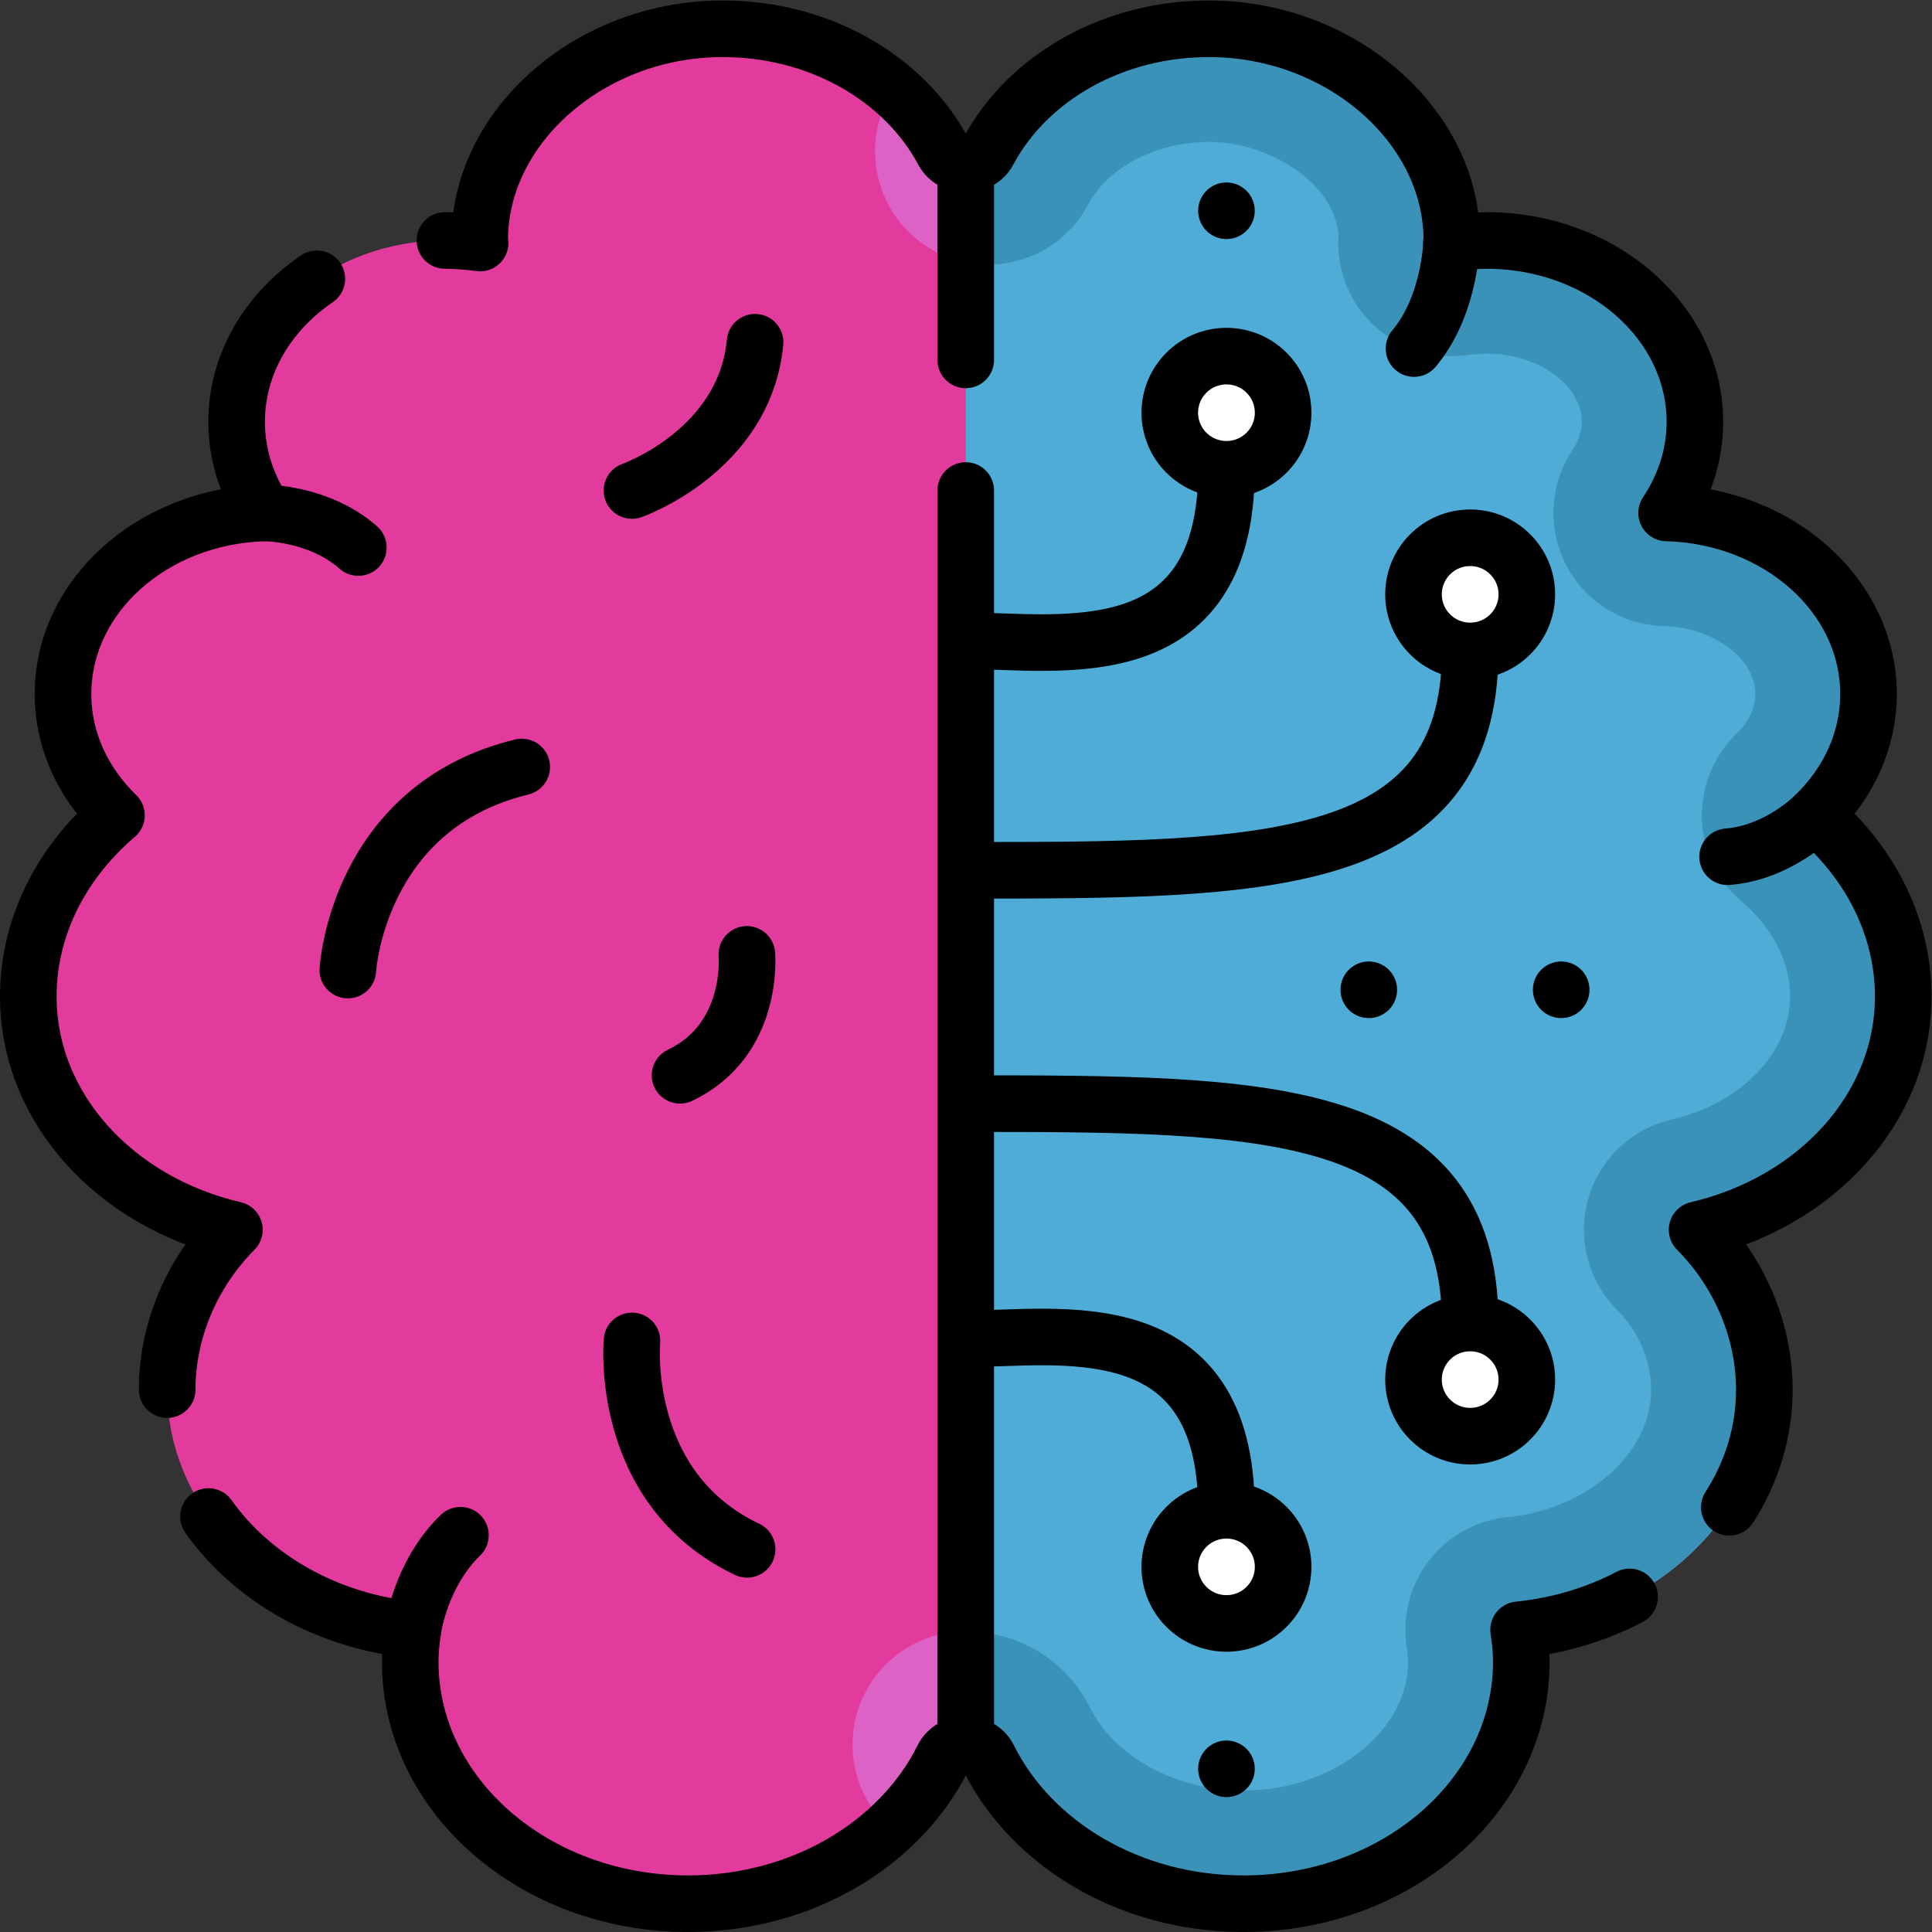 <svg xmlns="http://www.w3.org/2000/svg" version="1.1" xmlns:xlink="http://www.w3.org/1999/xlink" width="512" height="512" x="0" y="0" viewBox="0 0 682.667 682.667" style="enable-background:new 0 0 512 512" xml:space="preserve" class=""><rect x="0" y="0" width="682.667" height="682.667" fill="#333333" stroke="none"/><g><defs><clipPath id="a" clipPathUnits="userSpaceOnUse"><path d="M0 512h512V0H0Z" fill="#000000" opacity="1" data-original="#000000"></path></clipPath></defs><g clip-path="url(#a)" transform="matrix(1.333 0 0 -1.333 0 682.667)"><path d="M0 0c11.591-11.659 17.82-27.159 17.82-42.37 0-32.909-28.479-60-65.139-63.67.42-2.779.719-5.59.719-8.47 0-35.42-32.969-64.13-73.629-64.13-30.281 0-56.291 15.92-67.6 38.67-1.16 2.33-3.591 3.5-6.03 3.5-2.441 0-4.87-1.17-6.031-3.5-3.45-6.939-8.269-13.25-14.17-18.67-13.41-12.309-32.389-20-53.429-20-40.66 0-73.63 28.71-73.63 64.13 0 2.88.3 5.691.72 8.47-36.661 3.67-65.14 30.761-65.14 63.67 0 15.211 6.229 30.711 17.819 42.37-31.439 7.301-54.639 32.16-54.639 61.841 0 17.13 7.61 34.519 23.37 48.029-8.8 8.521-14.17 19.78-14.17 32.141 0 26.059 23.819 47.229 53.519 48.019-4.74 7.09-7.5 15.321-7.5 24.12 0 26.56 24.731 48.1 55.22 48.1 2.86 0 6.45-.3 9.32-.68-.04.521-.109 1.04-.099 1.571.529 29.759 29.309 54.799 63.49 55.21 17.96.229 34.27-5.96 46.1-16.111 5.479-4.679 10.009-10.229 13.29-16.389 1.189-2.241 3.58-3.361 5.96-3.361s4.769 1.12 5.96 3.361c10.36 19.429 33.099 32.83 59.389 32.5 34.181-.411 62.96-25.451 63.49-55.21.01-.531-.059-1.05-.099-1.571 2.869.38 6.46.68 9.319.68 30.49 0 55.221-21.54 55.221-48.1 0-8.799-2.761-17.03-7.5-24.12 29.699-.79 53.519-21.96 53.519-48.019 0-12.361-5.37-23.62-14.169-32.141 15.759-13.51 23.37-30.899 23.37-48.029C54.641 32.16 31.44 7.301 0 0" style="fill-opacity:1;fill-rule:nonzero;stroke:none" transform="translate(449.86 186.144)" fill="#e23b9d" data-original="#ff76b4" class="" opacity="1"></path><path d="M0 0c11.591-11.659 17.82-27.159 17.82-42.37 0-32.909-28.479-60-65.139-63.67.42-2.779.719-5.59.719-8.47 0-35.42-32.969-64.13-73.629-64.13-30.281 0-56.291 15.92-67.6 38.67-1.16 2.33-3.591 3.5-6.03 3.5v418.96c2.38 0 4.769 1.12 5.96 3.361 10.36 19.429 33.099 32.83 59.389 32.5 34.181-.411 62.96-25.451 63.49-55.21.01-.531-.059-1.05-.099-1.571 2.869.38 6.46.68 9.319.68 30.49 0 55.221-21.54 55.221-48.1 0-8.799-2.761-17.03-7.5-24.12 29.699-.79 53.519-21.96 53.519-48.019 0-12.361-5.37-23.62-14.169-32.141 15.759-13.51 23.37-30.899 23.37-48.029C54.641 32.16 31.44 7.301 0 0" style="fill-opacity:1;fill-rule:nonzero;stroke:none" transform="translate(449.86 186.144)" fill="#4eacd6" data-original="#66f1ff" class="" opacity="1"></path><path d="M0 0c-3.28 6.16-7.811 11.71-13.29 16.39-.43-.75-.85-1.5-1.26-2.27C-22.351-.5-16.811-18.67-2.19-26.471A29.893 29.893 0 0 1 5.96-29.4v26.04C3.58-3.36 1.189-2.24 0 0" style="fill-opacity:1;fill-rule:nonzero;stroke:none" transform="translate(250.04 471.994)" fill="#dd62c6" data-original="#dd62c6"></path><path d="M0 0c0-8.78 3.78-16.68 9.8-22.17 5.9 5.42 10.72 11.731 14.17 18.67C25.13-1.17 27.56 0 30 0v30C13.43 30 0 16.57 0 0" style="fill-opacity:1;fill-rule:nonzero;stroke:none" transform="translate(226 49.674)" fill="#dd62c6" data-original="#dd62c6"></path><path d="M0 0c11.591-11.659 17.82-27.159 17.82-42.37 0-32.909-28.479-60-65.139-63.67.42-2.779.719-5.59.719-8.47 0-35.42-32.969-64.13-73.629-64.13-30.281 0-56.291 15.92-67.6 38.67-1.16 2.33-3.591 3.5-6.03 3.5v30c14.11 0 26.71-7.719 32.889-20.139 6.55-13.181 22.92-22.031 40.741-22.031 23.65 0 43.629 15.63 43.629 34.13 0 1-.12 2.3-.379 3.97a30.008 30.008 0 0 0 5.959 22.9 30.003 30.003 0 0 0 20.71 11.451c21.39 2.149 38.13 17 38.13 33.819 0 7.671-3.309 15.4-9.09 21.221A29.972 29.972 0 0 0-28.829 8.29a29.99 29.99 0 0 0 22.05 20.931c18.5 4.3 31.42 17.71 31.42 32.62 0 9.159-4.58 18.119-12.901 25.26A29.987 29.987 0 0 0 1.29 108.96a29.983 29.983 0 0 0 9.11 22.46c2.3 2.221 5.04 5.87 5.04 10.591 0 9.42-11.139 17.679-24.32 18.029a29.98 29.98 0 0 0-25.84 16.2 29.97 29.97 0 0 0 1.691 30.45c1.62 2.43 2.45 4.94 2.45 7.46 0 9.81-11.551 18.1-25.221 18.1-1.12 0-3.33-.149-5.389-.42a29.994 29.994 0 0 0-33.861 31.721c-.989 14.029-18.389 24.619-33.819 24.809h-.54c-13.87 0-26.691-6.639-32.021-16.62-6.389-11.99-19.759-17.87-32.429-15.29v26.04c2.38 0 4.769 1.12 5.96 3.361 10.36 19.429 33.099 32.83 59.389 32.5 34.181-.411 62.96-25.451 63.49-55.21.01-.531-.059-1.05-.099-1.571 2.869.38 6.46.68 9.319.68 30.49 0 55.221-21.54 55.221-48.1 0-8.799-2.761-17.03-7.5-24.12 29.699-.79 53.519-21.96 53.519-48.019 0-12.361-5.37-23.62-14.169-32.141 15.759-13.51 23.37-30.899 23.37-48.029C54.641 32.16 31.44 7.301 0 0" style="fill-opacity:1;fill-rule:nonzero;stroke:none" transform="translate(449.86 186.144)" fill="#3b92b8" data-original="#66d4ff" class="" opacity="1"></path><path d="M0 0c8.295 0 15.02-6.715 15.02-14.998S8.295-29.995 0-29.995s-15.02 6.714-15.02 14.997S-8.295 0 0 0" style="fill-opacity:1;fill-rule:nonzero;stroke:none" transform="translate(325.106 111.791)" fill="#ffffff" data-original="#ffffff"></path><path d="M0 0c8.295 0 15.02 6.714 15.02 14.997S8.295 29.995 0 29.995s-15.02-6.715-15.02-14.998S-8.295 0 0 0" style="fill-opacity:1;fill-rule:nonzero;stroke:none" transform="translate(325.106 387.732)" fill="#ffffff" data-original="#ffffff"></path><path d="M0 0c8.295 0 15.02-6.715 15.02-14.998S8.295-29.995 0-29.995s-15.02 6.714-15.02 14.997S-8.295 0 0 0" style="fill-opacity:1;fill-rule:nonzero;stroke:none" transform="translate(389.709 161.43)" fill="#ffffff" data-original="#ffffff"></path><path d="M0 0c8.295 0 15.02 6.714 15.02 14.997S8.295 29.995 0 29.995s-15.02-6.715-15.02-14.998S-8.295 0 0 0" style="fill-opacity:1;fill-rule:nonzero;stroke:none" transform="translate(389.709 339.583)" fill="#ffffff" data-original="#ffffff"></path><path d="M0 0c11.566-16.293 31.284-27.734 54.198-30.028-.423-2.78-.717-5.595-.717-8.475 0-35.417 32.966-64.129 73.629-64.129 30.279 0 56.287 15.917 67.599 38.668 1.162 2.336 3.596 3.504 6.031 3.504 2.436 0 4.869-1.168 6.031-3.504 11.312-22.751 37.321-38.668 67.599-38.668 40.663 0 73.629 28.712 73.629 64.129 0 2.88-.294 5.695-.717 8.475 10.668 1.068 20.644 4.119 29.426 8.719" style="stroke-width:15;stroke-linecap:round;stroke-linejoin:round;stroke-miterlimit:10;stroke-dasharray:none;stroke-opacity:1" transform="translate(55.26 110.132)" fill="none" stroke="#000000" stroke-width="15" stroke-linecap="round" stroke-linejoin="round" stroke-miterlimit="10" stroke-dasharray="none" stroke-opacity="" data-original="#000000" class=""></path><path d="M0 0c-12.942-8.803-21.264-22.521-21.264-37.931 0-8.801 2.76-17.026 7.501-24.123-29.703-.791-53.518-21.96-53.518-48.022 0-12.358 5.367-23.615 14.161-32.135-15.754-13.515-23.366-30.902-23.366-48.025 0-29.684 23.2-54.545 54.638-61.846-11.588-11.654-17.823-27.163-17.823-42.365" style="stroke-width:15;stroke-linecap:round;stroke-linejoin:round;stroke-miterlimit:10;stroke-dasharray:none;stroke-opacity:1" transform="translate(83.986 438.22)" fill="none" stroke="#000000" stroke-width="15" stroke-linecap="round" stroke-linejoin="round" stroke-miterlimit="10" stroke-dasharray="none" stroke-opacity="" data-original="#000000" class=""></path><path d="M0 0c5.918 9.23 9.291 19.866 9.291 31.192 0 15.203-6.236 30.71-17.823 42.366 31.436 7.299 54.638 32.162 54.638 61.844v.001c0 17.125-7.611 34.512-23.366 48.026 8.794 8.519 14.161 19.777 14.161 32.134 0 26.063-23.815 47.232-53.518 48.023 4.74 7.097 7.501 15.321 7.501 24.123 0 26.562-24.724 48.097-55.222 48.097-2.857 0-6.445-.295-9.312-.673.041.52.109 1.034.1 1.566-.531 29.762-29.318 54.795-63.489 55.214-26.293.323-49.036-13.076-59.394-32.501-1.195-2.242-3.578-3.363-5.961-3.363-2.382 0-4.765 1.121-5.96 3.363-10.357 19.425-33.1 32.824-59.394 32.501-34.173-.419-62.958-25.452-63.489-55.214-.009-.531.059-1.046.101-1.566-2.868.378-6.456.673-9.313.673" style="stroke-width:15;stroke-linecap:round;stroke-linejoin:round;stroke-miterlimit:10;stroke-dasharray:none;stroke-opacity:1" transform="translate(458.394 112.581)" fill="none" stroke="#000000" stroke-width="15" stroke-linecap="round" stroke-linejoin="round" stroke-miterlimit="10" stroke-dasharray="none" stroke-opacity="" data-original="#000000" class=""></path><path d="M0 0s14.374.009 24.763-9.18" style="stroke-width:15;stroke-linecap:round;stroke-linejoin:round;stroke-miterlimit:10;stroke-dasharray:none;stroke-opacity:1" transform="translate(70.224 376.167)" fill="none" stroke="#000000" stroke-width="15" stroke-linecap="round" stroke-linejoin="round" stroke-miterlimit="10" stroke-dasharray="none" stroke-opacity="" data-original="#000000" class=""></path><path d="M0 0s1.936 14.787 12.595 25.07" style="stroke-width:15;stroke-linecap:round;stroke-linejoin:round;stroke-miterlimit:10;stroke-dasharray:none;stroke-opacity:1" transform="translate(109.458 80.103)" fill="none" stroke="#000000" stroke-width="15" stroke-linecap="round" stroke-linejoin="round" stroke-miterlimit="10" stroke-dasharray="none" stroke-opacity="" data-original="#000000" class=""></path><path d="M0 0s-9.61-9.905-23.184-10.984" style="stroke-width:15;stroke-linecap:round;stroke-linejoin:round;stroke-miterlimit:10;stroke-dasharray:none;stroke-opacity:1" transform="translate(481.134 296.01)" fill="none" stroke="#000000" stroke-width="15" stroke-linecap="round" stroke-linejoin="round" stroke-miterlimit="10" stroke-dasharray="none" stroke-opacity="" data-original="#000000" class=""></path><path d="M0 0s.016-17.549-10.023-29.546" style="stroke-width:15;stroke-linecap:round;stroke-linejoin:round;stroke-miterlimit:10;stroke-dasharray:none;stroke-opacity:1" transform="translate(384.844 449.28)" fill="none" stroke="#000000" stroke-width="15" stroke-linecap="round" stroke-linejoin="round" stroke-miterlimit="10" stroke-dasharray="none" stroke-opacity="" data-original="#000000" class=""></path><path d="M0 0v-332.433" style="stroke-width:15;stroke-linecap:round;stroke-linejoin:round;stroke-miterlimit:10;stroke-dasharray:none;stroke-opacity:1" transform="translate(256 382.104)" fill="none" stroke="#000000" stroke-width="15" stroke-linecap="round" stroke-linejoin="round" stroke-miterlimit="10" stroke-dasharray="none" stroke-opacity="" data-original="#000000" class=""></path><path d="M0 0v-51.9" style="stroke-width:15;stroke-linecap:round;stroke-linejoin:round;stroke-miterlimit:10;stroke-dasharray:none;stroke-opacity:1" transform="translate(256 468.63)" fill="none" stroke="#000000" stroke-width="15" stroke-linecap="round" stroke-linejoin="round" stroke-miterlimit="10" stroke-dasharray="none" stroke-opacity="" data-original="#000000" class=""></path><path d="M0 0c8.296 0 15.02-6.715 15.02-14.997 0-8.283-6.724-14.998-15.02-14.998-8.295 0-15.02 6.715-15.02 14.998C-15.02-6.715-8.295 0 0 0Z" style="stroke-width:15;stroke-linecap:round;stroke-linejoin:round;stroke-miterlimit:10;stroke-dasharray:none;stroke-opacity:1" transform="translate(325.106 111.79)" fill="none" stroke="#000000" stroke-width="15" stroke-linecap="round" stroke-linejoin="round" stroke-miterlimit="10" stroke-dasharray="none" stroke-opacity="" data-original="#000000" class=""></path><path d="M0 0c0 53.911-44.676 45.454-69.105 45.454" style="stroke-width:15;stroke-linecap:butt;stroke-linejoin:round;stroke-miterlimit:10;stroke-dasharray:none;stroke-opacity:1" transform="translate(325.106 111.79)" fill="none" stroke="#000000" stroke-width="15" stroke-linecap="butt" stroke-linejoin="round" stroke-miterlimit="10" stroke-dasharray="none" stroke-opacity="" data-original="#000000" class=""></path><path d="M0 0c8.296 0 15.02 6.715 15.02 14.998 0 8.282-6.724 14.997-15.02 14.997-8.295 0-15.02-6.715-15.02-14.997C-15.02 6.715-8.295 0 0 0Z" style="stroke-width:15;stroke-linecap:round;stroke-linejoin:round;stroke-miterlimit:10;stroke-dasharray:none;stroke-opacity:1" transform="translate(325.106 387.731)" fill="none" stroke="#000000" stroke-width="15" stroke-linecap="round" stroke-linejoin="round" stroke-miterlimit="10" stroke-dasharray="none" stroke-opacity="" data-original="#000000" class=""></path><path d="M0 0c0-53.911-44.676-45.454-69.105-45.454" style="stroke-width:15;stroke-linecap:butt;stroke-linejoin:round;stroke-miterlimit:10;stroke-dasharray:none;stroke-opacity:1" transform="translate(325.106 387.731)" fill="none" stroke="#000000" stroke-width="15" stroke-linecap="butt" stroke-linejoin="round" stroke-miterlimit="10" stroke-dasharray="none" stroke-opacity="" data-original="#000000" class=""></path><path d="M0 0c8.295 0 15.02-6.715 15.02-14.997 0-8.283-6.725-14.998-15.02-14.998s-15.02 6.715-15.02 14.998C-15.02-6.715-8.295 0 0 0Z" style="stroke-width:15;stroke-linecap:round;stroke-linejoin:round;stroke-miterlimit:10;stroke-dasharray:none;stroke-opacity:1" transform="translate(389.709 161.429)" fill="none" stroke="#000000" stroke-width="15" stroke-linecap="round" stroke-linejoin="round" stroke-miterlimit="10" stroke-dasharray="none" stroke-opacity="" data-original="#000000" class=""></path><path d="M0 0c0 58.148-54.903 58.148-133.709 58.148" style="stroke-width:15;stroke-linecap:butt;stroke-linejoin:round;stroke-miterlimit:10;stroke-dasharray:none;stroke-opacity:1" transform="translate(389.709 161.429)" fill="none" stroke="#000000" stroke-width="15" stroke-linecap="butt" stroke-linejoin="round" stroke-miterlimit="10" stroke-dasharray="none" stroke-opacity="" data-original="#000000" class=""></path><path d="M0 0c8.295 0 15.02 6.715 15.02 14.998 0 8.282-6.725 14.997-15.02 14.997s-15.02-6.715-15.02-14.997C-15.02 6.715-8.295 0 0 0Z" style="stroke-width:15;stroke-linecap:round;stroke-linejoin:round;stroke-miterlimit:10;stroke-dasharray:none;stroke-opacity:1" transform="translate(389.709 339.582)" fill="none" stroke="#000000" stroke-width="15" stroke-linecap="round" stroke-linejoin="round" stroke-miterlimit="10" stroke-dasharray="none" stroke-opacity="" data-original="#000000" class=""></path><path d="M0 0c0-58.148-54.903-58.148-133.709-58.148" style="stroke-width:15;stroke-linecap:butt;stroke-linejoin:round;stroke-miterlimit:10;stroke-dasharray:none;stroke-opacity:1" transform="translate(389.709 339.582)" fill="none" stroke="#000000" stroke-width="15" stroke-linecap="butt" stroke-linejoin="round" stroke-miterlimit="10" stroke-dasharray="none" stroke-opacity="" data-original="#000000" class=""></path><path d="M0 0v0" style="stroke-width:15;stroke-linecap:round;stroke-linejoin:round;stroke-miterlimit:10;stroke-dasharray:none;stroke-opacity:1" transform="translate(413.836 249.76)" fill="none" stroke="#000000" stroke-width="15" stroke-linecap="round" stroke-linejoin="round" stroke-miterlimit="10" stroke-dasharray="none" stroke-opacity="" data-original="#000000" class=""></path><path d="M0 0v0" style="stroke-width:15;stroke-linecap:round;stroke-linejoin:round;stroke-miterlimit:10;stroke-dasharray:none;stroke-opacity:1" transform="translate(362.836 249.76)" fill="none" stroke="#000000" stroke-width="15" stroke-linecap="round" stroke-linejoin="round" stroke-miterlimit="10" stroke-dasharray="none" stroke-opacity="" data-original="#000000" class=""></path><path d="M0 0v0" style="stroke-width:15;stroke-linecap:round;stroke-linejoin:round;stroke-miterlimit:10;stroke-dasharray:none;stroke-opacity:1" transform="translate(325.106 456.26)" fill="none" stroke="#000000" stroke-width="15" stroke-linecap="round" stroke-linejoin="round" stroke-miterlimit="10" stroke-dasharray="none" stroke-opacity="" data-original="#000000" class=""></path><path d="M0 0v0" style="stroke-width:15;stroke-linecap:round;stroke-linejoin:round;stroke-miterlimit:10;stroke-dasharray:none;stroke-opacity:1" transform="translate(325.106 43.26)" fill="none" stroke="#000000" stroke-width="15" stroke-linecap="round" stroke-linejoin="round" stroke-miterlimit="10" stroke-dasharray="none" stroke-opacity="" data-original="#000000" class=""></path><path d="M0 0s2.426 43.203 46.098 53.826" style="stroke-width:15;stroke-linecap:round;stroke-linejoin:round;stroke-miterlimit:10;stroke-dasharray:none;stroke-opacity:1" transform="translate(92.201 254.992)" fill="none" stroke="#000000" stroke-width="15" stroke-linecap="round" stroke-linejoin="round" stroke-miterlimit="10" stroke-dasharray="none" stroke-opacity="" data-original="#000000" class=""></path><path d="M0 0s29.909 10.482 32.628 39.304" style="stroke-width:15;stroke-linecap:round;stroke-linejoin:round;stroke-miterlimit:10;stroke-dasharray:none;stroke-opacity:1" transform="translate(167.522 382.104)" fill="none" stroke="#000000" stroke-width="15" stroke-linecap="round" stroke-linejoin="round" stroke-miterlimit="10" stroke-dasharray="none" stroke-opacity="" data-original="#000000" class=""></path><path d="M0 0s-3.651-38.986 30.518-55.244" style="stroke-width:15;stroke-linecap:round;stroke-linejoin:round;stroke-miterlimit:10;stroke-dasharray:none;stroke-opacity:1" transform="translate(167.522 156.678)" fill="none" stroke="#000000" stroke-width="15" stroke-linecap="round" stroke-linejoin="round" stroke-miterlimit="10" stroke-dasharray="none" stroke-opacity="" data-original="#000000" class=""></path><path d="M0 0s2.119-22.622-17.707-32.055" style="stroke-width:15;stroke-linecap:round;stroke-linejoin:round;stroke-miterlimit:10;stroke-dasharray:none;stroke-opacity:1" transform="translate(197.973 259.151)" fill="none" stroke="#000000" stroke-width="15" stroke-linecap="round" stroke-linejoin="round" stroke-miterlimit="10" stroke-dasharray="none" stroke-opacity="" data-original="#000000" class=""></path></g></g></svg>